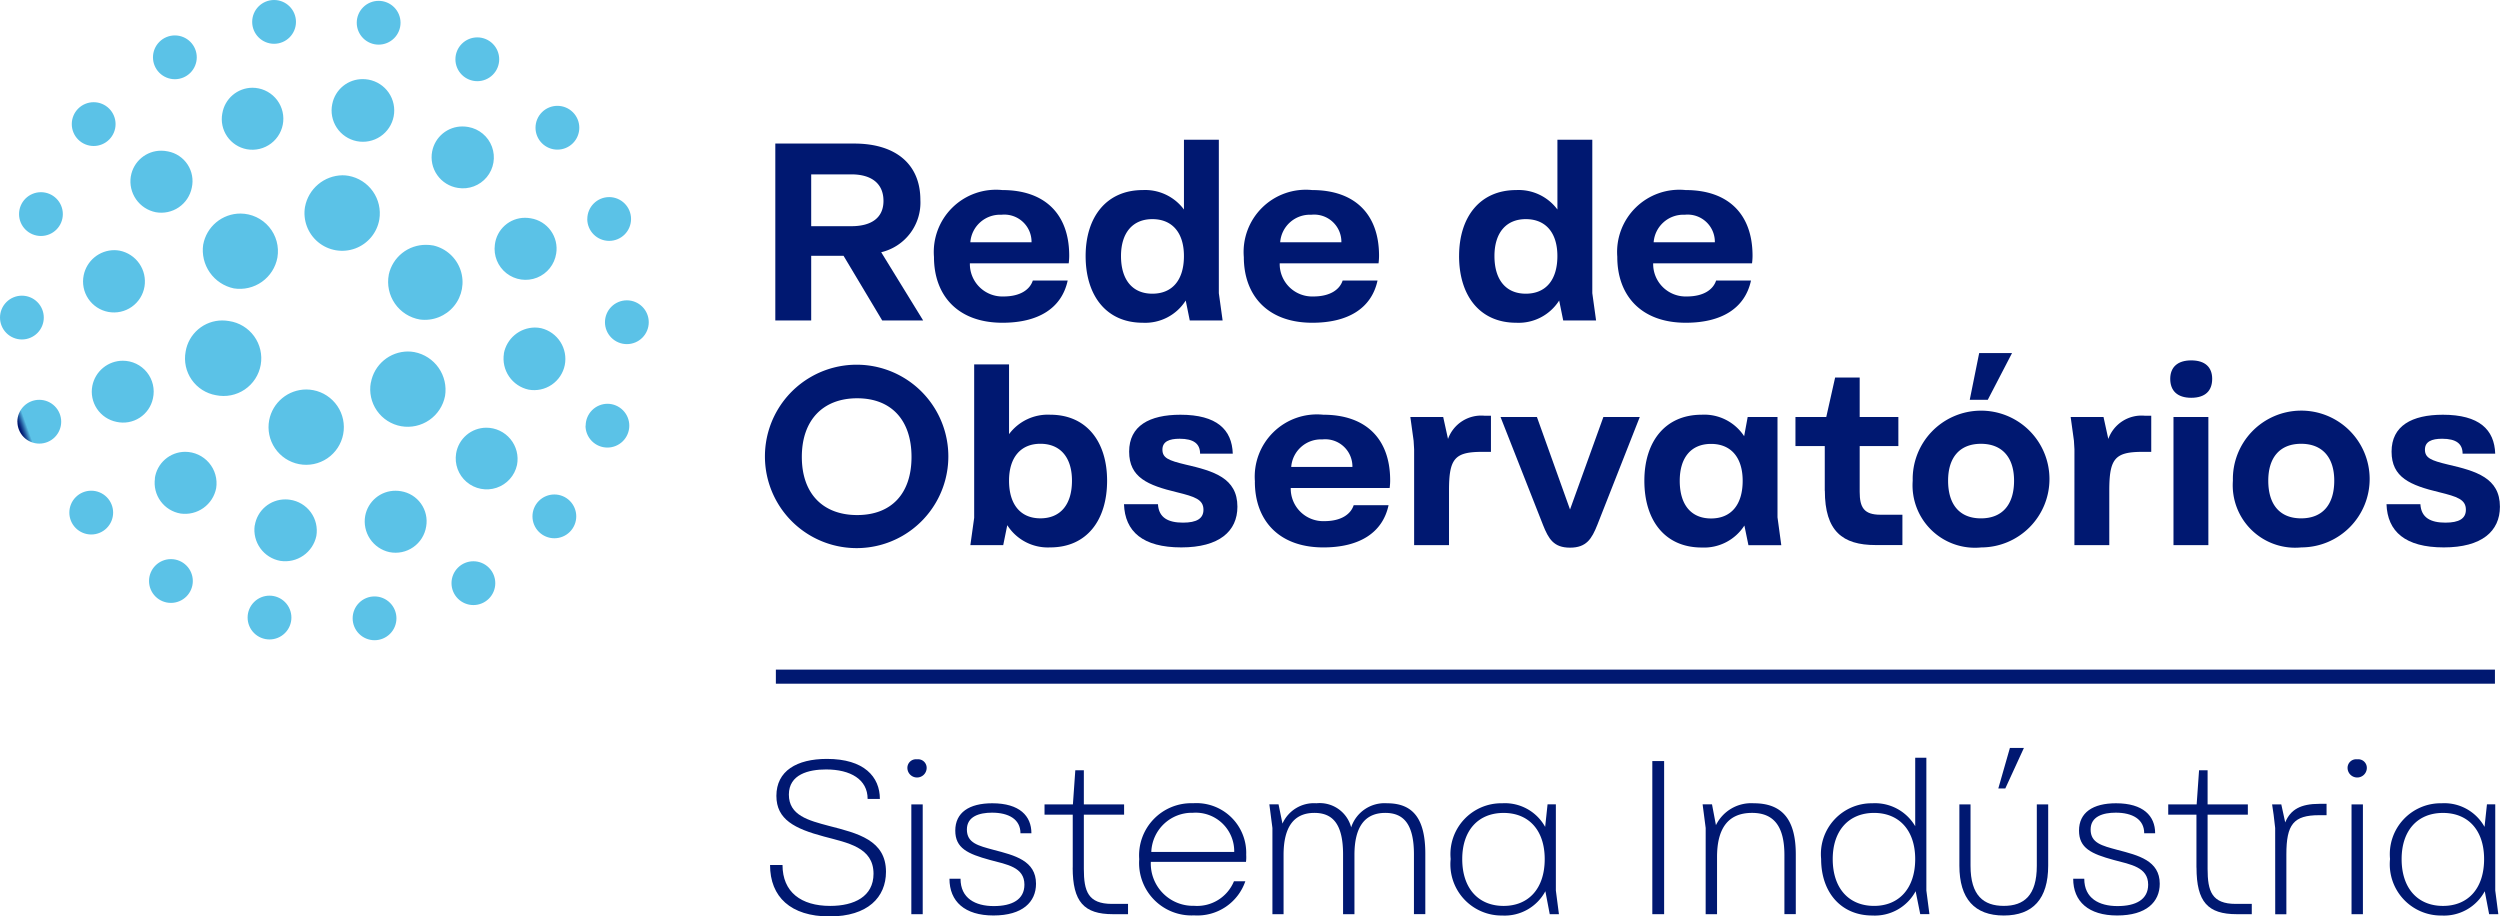 <svg xmlns="http://www.w3.org/2000/svg" xmlns:xlink="http://www.w3.org/1999/xlink" width="152.658" height="55.957" viewBox="0 0 152.658 55.957">
  <defs>
    <clipPath id="clip-path">
      <path id="Caminho_7307" data-name="Caminho 7307" d="M21.534,37.757a1.337,1.337,0,1,0,1.336-1.337,1.336,1.336,0,0,0-1.336,1.337M15.12,37.71a1.337,1.337,0,1,0,1.337-1.337A1.337,1.337,0,0,0,15.12,37.71m12.45-2.1a1.337,1.337,0,1,0,1.337-1.337,1.337,1.337,0,0,0-1.337,1.337M9.1,35.478a1.337,1.337,0,1,0,1.337-1.337A1.337,1.337,0,0,0,9.1,35.478m6.452-3.39a1.924,1.924,0,0,0,1.565,2.161,1.944,1.944,0,0,0,2.2-1.52A1.908,1.908,0,0,0,17.7,30.515a1.935,1.935,0,0,0-.274-.02,1.881,1.881,0,0,0-1.868,1.592m16.956-.556a1.337,1.337,0,1,0,1.336-1.337,1.337,1.337,0,0,0-1.336,1.337M4.234,31.3a1.337,1.337,0,1,0,1.337-1.336A1.337,1.337,0,0,0,4.234,31.3M22.3,31.5a1.922,1.922,0,0,0,1.48,2.215,1.893,1.893,0,0,0,2.243-1.564,1.859,1.859,0,0,0-1.536-2.156,1.953,1.953,0,0,0-.334-.029A1.877,1.877,0,0,0,22.3,31.5M9.462,29.213a1.9,1.9,0,0,0,1.567,2.146A1.938,1.938,0,0,0,13.2,29.812a1.921,1.921,0,0,0-1.9-2.223,1.876,1.876,0,0,0-1.847,1.625m18.4-1.533a1.893,1.893,0,0,0,3.717.713,1.91,1.91,0,0,0-1.874-2.277,1.872,1.872,0,0,0-1.843,1.564m7.9-1.688A1.337,1.337,0,1,0,37.1,24.656a1.337,1.337,0,0,0-1.337,1.337m-34.7-.242A1.337,1.337,0,1,0,2.4,24.414,1.336,1.336,0,0,0,1.06,25.751m15.378-.1a2.3,2.3,0,1,0,2.69-1.827,2.283,2.283,0,0,0-.43-.041,2.311,2.311,0,0,0-2.26,1.868m-10.8-2.091a1.88,1.88,0,0,0,1.474,2.2,1.857,1.857,0,0,0,2.227-1.433,1.885,1.885,0,0,0-1.84-2.3,1.9,1.9,0,0,0-1.861,1.533m17.005-.2A2.292,2.292,0,0,0,24.5,26.027a2.323,2.323,0,0,0,2.677-1.851A2.348,2.348,0,0,0,25.306,21.5a2.228,2.228,0,0,0-.4-.037,2.308,2.308,0,0,0-2.258,1.9m8.124-1.78a1.942,1.942,0,0,0,1.507,2.21,1.908,1.908,0,0,0,2.208-1.5,1.932,1.932,0,0,0-1.436-2.251A1.8,1.8,0,0,0,32.658,20a1.943,1.943,0,0,0-1.891,1.582M11.335,21.47a2.279,2.279,0,0,0,1.855,2.663,2.3,2.3,0,1,0,.793-4.529,2.359,2.359,0,0,0-.409-.036,2.268,2.268,0,0,0-2.239,1.9m25.606-1.792a1.337,1.337,0,1,0,1.337-1.337,1.337,1.337,0,0,0-1.337,1.337M0,19.392a1.337,1.337,0,1,0,1.337-1.337A1.337,1.337,0,0,0,0,19.392m5.11-2.584a1.889,1.889,0,1,0,3.714.688,1.92,1.92,0,0,0-1.516-2.19,1.85,1.85,0,0,0-.333-.031A1.913,1.913,0,0,0,5.11,16.808m18.631-.037a2.334,2.334,0,0,0,1.9,2.74,2.3,2.3,0,0,0,.825-4.52,2.46,2.46,0,0,0-.44-.04,2.309,2.309,0,0,0-2.287,1.82m6.479-1.83a1.892,1.892,0,0,0,3.745.541,1.876,1.876,0,0,0-1.549-2.151,1.976,1.976,0,0,0-.353-.032,1.852,1.852,0,0,0-1.843,1.642m-17.811-.008a2.387,2.387,0,0,0,1.874,2.678,2.336,2.336,0,0,0,2.659-1.886A2.3,2.3,0,0,0,14.68,13.04a2.312,2.312,0,0,0-2.271,1.894M35.86,13.371A1.337,1.337,0,1,0,37.2,12.035a1.337,1.337,0,0,0-1.337,1.337m-34.7-.3A1.337,1.337,0,1,0,2.5,11.736a1.337,1.337,0,0,0-1.337,1.337m17.462-.447a2.3,2.3,0,0,0,4.538.774,2.328,2.328,0,0,0-1.879-2.664,2.1,2.1,0,0,0-.373-.033,2.362,2.362,0,0,0-2.285,1.923M7.987,10.771a1.924,1.924,0,0,0,1.525,2.188,1.9,1.9,0,0,0,2.2-1.5,1.842,1.842,0,0,0-1.451-2.212,1.966,1.966,0,0,0-.415-.045,1.875,1.875,0,0,0-1.856,1.564m18.4-1.529a1.894,1.894,0,0,0,1.574,2.238,1.887,1.887,0,0,0,.63-3.721,2,2,0,0,0-.356-.032A1.876,1.876,0,0,0,26.39,9.242M32.7,7.8a1.337,1.337,0,1,0,1.337-1.337A1.337,1.337,0,0,0,32.7,7.8M4.383,7.578A1.337,1.337,0,1,0,5.72,6.241,1.336,1.336,0,0,0,4.383,7.578m9.191-.65a1.873,1.873,0,0,0,1.5,2.186,1.893,1.893,0,1,0,.333-3.756,1.871,1.871,0,0,0-1.832,1.57m6.714-.579A1.913,1.913,0,1,0,22.5,4.862a2,2,0,0,0-.346-.031,1.884,1.884,0,0,0-1.864,1.517M27.809,3.62a1.337,1.337,0,1,0,1.337-1.337A1.337,1.337,0,0,0,27.809,3.62M9.341,3.5a1.337,1.337,0,1,0,1.337-1.337A1.337,1.337,0,0,0,9.341,3.5M21.784,1.389A1.337,1.337,0,1,0,23.121.052a1.336,1.336,0,0,0-1.337,1.337M16.736,0a1.337,1.337,0,1,0,1.337,1.337A1.337,1.337,0,0,0,16.736,0Z" transform="translate(0 0)" fill="none"/>
    </clipPath>
    <linearGradient id="linear-gradient" x1="0.107" y1="1.227" x2="0.116" y2="1.227" gradientUnits="objectBoundingBox">
      <stop offset="0" stop-color="#001871"/>
      <stop offset="0.141" stop-color="#09297c"/>
      <stop offset="0.421" stop-color="#20559b"/>
      <stop offset="0.81" stop-color="#479ccd"/>
      <stop offset="1" stop-color="#5bc2e7"/>
    </linearGradient>
  </defs>
  <g id="logo-rede-obs" transform="translate(-453 -8055)">
    <rect id="Retângulo_148100" data-name="Retângulo 148100" width="104.972" height="0.86" transform="translate(500.377 8095.889)" fill="#001871"/>
    <path id="Caminho_7273" data-name="Caminho 7273" d="M110.708,115.578h.761c0,1.656,1.135,2.5,2.912,2.5,1.47,0,2.645-.575,2.645-1.964,0-1.617-1.576-1.884-3.019-2.271-1.8-.481-2.912-1.042-2.912-2.485,0-1.522,1.242-2.257,3.086-2.257,2.271,0,3.233,1.095,3.233,2.444h-.748c0-1.189-1.042-1.8-2.538-1.8-1.055,0-2.271.294-2.271,1.536,0,1.269,1.189,1.576,2.444,1.91,1.763.454,3.486.869,3.486,2.805,0,1.55-1.109,2.725-3.446,2.725-2.377,0-3.633-1.2-3.633-3.139" transform="translate(389.314 7992.24)" fill="#001871"/>
    <path id="Caminho_7274" data-name="Caminho 7274" d="M131.041,109.162a.524.524,0,0,1,.588.547.588.588,0,0,1-1.175,0,.524.524,0,0,1,.587-.547m-.347,2.752h.695v6.705h-.695Z" transform="translate(377.955 7992.204)" fill="#001871"/>
    <path id="Caminho_7275" data-name="Caminho 7275" d="M136.49,120.092h.681c0,1.2.908,1.67,2.031,1.67s1.87-.4,1.87-1.309c0-1.068-1.055-1.228-2.111-1.509-1.363-.374-2.111-.721-2.111-1.79,0-1.1.842-1.67,2.258-1.67,1.67,0,2.391.775,2.391,1.83h-.668c0-.855-.722-1.256-1.736-1.256-.775,0-1.536.227-1.536,1.029,0,.828.694.988,1.63,1.242,1.282.334,2.591.654,2.591,2.07,0,1.109-.815,1.937-2.6,1.937-1.75,0-2.685-.855-2.685-2.244" transform="translate(374.482 7988.566)" fill="#001871"/>
    <path id="Caminho_7276" data-name="Caminho 7276" d="M151.89,116.678v-3.233h-1.723v-.627H151.9l.147-2.084h.521v2.084h2.458v.627h-2.458v3.313c0,1.363.254,2.137,1.723,2.137h.975v.628h-.922c-1.763,0-2.458-.748-2.458-2.845" transform="translate(366.615 7991.3)" fill="#001871"/>
    <path id="Caminho_7277" data-name="Caminho 7277" d="M163.782,118.9a3.185,3.185,0,0,1,3.286-3.42,3.04,3.04,0,0,1,3.246,3.152,2.282,2.282,0,0,1-.013.427H164.49a2.579,2.579,0,0,0,2.645,2.685,2.43,2.43,0,0,0,2.432-1.5h.694a3.092,3.092,0,0,1-3.126,2.084,3.2,3.2,0,0,1-3.353-3.433m5.8-.441a2.352,2.352,0,0,0-2.525-2.391,2.483,2.483,0,0,0-2.538,2.391Z" transform="translate(358.783 7988.568)" fill="#001871"/>
    <path id="Caminho_7278" data-name="Caminho 7278" d="M182.677,116.993l-.187-1.442h.561l.24,1.175a2.1,2.1,0,0,1,2.071-1.242,1.984,1.984,0,0,1,2.123,1.47,2.147,2.147,0,0,1,2.191-1.47c1.616,0,2.337.975,2.337,3.085v3.687h-.694V118.61c0-1.87-.641-2.538-1.75-2.538-1.269,0-1.883.882-1.883,2.565v3.62h-.695V118.61c0-1.87-.641-2.538-1.75-2.538-1.269,0-1.883.882-1.883,2.565v3.62h-.681Z" transform="translate(348.021 7988.566)" fill="#001871"/>
    <path id="Caminho_7279" data-name="Caminho 7279" d="M208.555,118.89a3.108,3.108,0,0,1,3.152-3.406,2.807,2.807,0,0,1,2.618,1.442l.147-1.376h.507v5.263l.187,1.443h-.561l-.267-1.4a2.822,2.822,0,0,1-2.632,1.483,3.128,3.128,0,0,1-3.152-3.446m3.233,2.859c1.536,0,2.511-1.069,2.511-2.859,0-1.763-.975-2.819-2.511-2.819s-2.525,1.055-2.525,2.819c0,1.79.989,2.859,2.525,2.859" transform="translate(333.027 7988.566)" fill="#001871"/>
    <rect id="Retângulo_148101" data-name="Retângulo 148101" width="0.721" height="9.35" transform="translate(553.896 8101.473)" fill="#001871"/>
    <path id="Caminho_7280" data-name="Caminho 7280" d="M244.963,116.993l-.187-1.442h.574l.24,1.269a2.4,2.4,0,0,1,2.311-1.336c1.843,0,2.565,1.122,2.565,3.126v3.646h-.695V118.65c0-1.736-.627-2.578-1.977-2.578-1.536,0-2.137,1.041-2.137,2.7v3.486h-.695Z" transform="translate(312.191 7988.566)" fill="#001871"/>
    <path id="Caminho_7281" data-name="Caminho 7281" d="M261.818,115.127a3.1,3.1,0,0,1,3.126-3.406,2.84,2.84,0,0,1,2.618,1.4v-4.181h.681v8.108l.187,1.443h-.561l-.281-1.4a2.829,2.829,0,0,1-2.645,1.483c-1.91,0-3.126-1.416-3.126-3.446m3.233,2.859c1.523,0,2.511-1.069,2.511-2.859,0-1.763-.988-2.819-2.511-2.819s-2.525,1.055-2.525,2.819c0,1.79.989,2.859,2.525,2.859" transform="translate(302.387 7992.33)" fill="#001871"/>
    <path id="Caminho_7282" data-name="Caminho 7282" d="M281.689,114.713v-3.74h.681v3.753c0,1.817.8,2.445,2.03,2.445s2.017-.628,2.017-2.445v-3.753h.695v3.74c0,2.03-.935,3.046-2.712,3.046s-2.711-1.016-2.711-3.046m3.085-7.186h.855L284.494,110h-.428Z" transform="translate(290.957 7993.145)" fill="#001871"/>
    <path id="Caminho_7283" data-name="Caminho 7283" d="M298.038,120.092h.681c0,1.2.908,1.67,2.031,1.67s1.87-.4,1.87-1.309c0-1.068-1.055-1.228-2.111-1.509-1.363-.374-2.111-.721-2.111-1.79,0-1.1.842-1.67,2.258-1.67,1.67,0,2.391.775,2.391,1.83h-.668c0-.855-.722-1.256-1.736-1.256-.775,0-1.536.227-1.536,1.029,0,.828.694.988,1.63,1.242,1.282.334,2.591.654,2.591,2.07,0,1.109-.815,1.937-2.6,1.937-1.75,0-2.685-.855-2.685-2.244" transform="translate(281.553 7988.566)" fill="#001871"/>
    <path id="Caminho_7284" data-name="Caminho 7284" d="M313.438,116.678v-3.233h-1.723v-.627h1.736l.147-2.084h.521v2.084h2.458v.627h-2.458v3.313c0,1.363.254,2.137,1.723,2.137h.975v.628H315.9c-1.763,0-2.458-.748-2.458-2.845" transform="translate(273.684 7991.3)" fill="#001871"/>
    <path id="Caminho_7285" data-name="Caminho 7285" d="M326.837,117.029l-.093-.8-.094-.641h.561l.24,1.1c.321-.788.948-1.135,2.084-1.135h.44v.694h-.454c-1.563,0-2,.561-2,2.391v3.66h-.681Z" transform="translate(265.092 7988.531)" fill="#001871"/>
    <path id="Caminho_7286" data-name="Caminho 7286" d="M338.085,109.162a.524.524,0,0,1,.587.547.588.588,0,0,1-1.175,0,.524.524,0,0,1,.588-.547m-.347,2.752h.695v6.705h-.695Z" transform="translate(258.854 7992.204)" fill="#001871"/>
    <path id="Caminho_7287" data-name="Caminho 7287" d="M343.6,118.89a3.108,3.108,0,0,1,3.152-3.406,2.807,2.807,0,0,1,2.618,1.442l.147-1.376h.507v5.263l.187,1.443h-.561l-.267-1.4a2.822,2.822,0,0,1-2.632,1.483,3.128,3.128,0,0,1-3.152-3.446m3.233,2.859c1.536,0,2.511-1.069,2.511-2.859,0-1.763-.975-2.819-2.511-2.819s-2.525,1.055-2.525,2.819c0,1.79.989,2.859,2.525,2.859" transform="translate(255.344 7988.566)" fill="#001871"/>
    <path id="Caminho_7288" data-name="Caminho 7288" d="M111.46,20.639h4.815c2.546,0,4.043,1.266,4.043,3.442a3.114,3.114,0,0,1-2.392,3.194l2.562,4.167h-2.5l-2.362-3.951h-1.975v3.951H111.46Zm4.645,5.046c1.2,0,1.96-.494,1.96-1.543,0-1.081-.756-1.621-1.96-1.621h-2.454v3.164Z" transform="translate(388.883 8043.127)" fill="#001871"/>
    <path id="Caminho_7289" data-name="Caminho 7289" d="M134.274,31.414a3.8,3.8,0,0,1,4.167-4.09c2.655,0,4.059,1.513,4.09,3.92a3.527,3.527,0,0,1-.031.556h-6.034a1.984,1.984,0,0,0,2.053,2.022c1.065,0,1.62-.448,1.79-.972h2.129c-.37,1.713-1.821,2.577-3.981,2.577-2.748,0-4.183-1.682-4.183-4.013m5.957-.9a1.662,1.662,0,0,0-1.837-1.682,1.82,1.82,0,0,0-1.9,1.682Z" transform="translate(375.758 8039.281)" fill="#001871"/>
    <path id="Caminho_7290" data-name="Caminho 7290" d="M156.073,27.193c0-2.376,1.265-4.028,3.488-4.028a2.948,2.948,0,0,1,2.516,1.188v-4.26h2.13v9.368l.231,1.667h-2.006l-.247-1.219a2.93,2.93,0,0,1-2.624,1.358c-2.222,0-3.488-1.651-3.488-4.074m4.074,2.3c1.219,0,1.929-.833,1.929-2.3,0-1.42-.71-2.253-1.929-2.253-1.2,0-1.914.833-1.914,2.253,0,1.466.711,2.3,1.914,2.3" transform="translate(363.219 8043.441)" fill="#001871"/>
    <path id="Caminho_7291" data-name="Caminho 7291" d="M178.814,31.414a3.8,3.8,0,0,1,4.167-4.09c2.654,0,4.059,1.513,4.09,3.92a3.527,3.527,0,0,1-.031.556h-6.034a1.984,1.984,0,0,0,2.053,2.022c1.064,0,1.62-.448,1.79-.972h2.13c-.37,1.713-1.821,2.577-3.981,2.577-2.748,0-4.183-1.682-4.183-4.013m5.957-.9a1.662,1.662,0,0,0-1.837-1.682,1.82,1.82,0,0,0-1.9,1.682Z" transform="translate(350.137 8039.281)" fill="#001871"/>
    <path id="Caminho_7292" data-name="Caminho 7292" d="M209.769,27.193c0-2.376,1.265-4.028,3.488-4.028a2.948,2.948,0,0,1,2.516,1.188v-4.26h2.13v9.368l.231,1.667h-2.007l-.247-1.219a2.931,2.931,0,0,1-2.624,1.358c-2.222,0-3.488-1.651-3.488-4.074m4.074,2.3c1.219,0,1.929-.833,1.929-2.3,0-1.42-.71-2.253-1.929-2.253-1.2,0-1.914.833-1.914,2.253,0,1.466.71,2.3,1.914,2.3" transform="translate(332.328 8043.441)" fill="#001871"/>
    <path id="Caminho_7293" data-name="Caminho 7293" d="M232.51,31.414a3.8,3.8,0,0,1,4.167-4.09c2.654,0,4.059,1.513,4.09,3.92a3.527,3.527,0,0,1-.031.556H234.7a1.984,1.984,0,0,0,2.053,2.022c1.064,0,1.62-.448,1.79-.972h2.13c-.37,1.713-1.821,2.577-3.981,2.577-2.748,0-4.183-1.682-4.183-4.013m5.957-.9a1.662,1.662,0,0,0-1.837-1.682,1.821,1.821,0,0,0-1.9,1.682Z" transform="translate(319.248 8039.281)" fill="#001871"/>
    <path id="Caminho_7294" data-name="Caminho 7294" d="M109.969,58.112a5.6,5.6,0,0,1,11.2,0,5.6,5.6,0,0,1-11.2,0m5.633,3.581c2.083,0,3.318-1.3,3.318-3.55s-1.234-3.581-3.318-3.581-3.38,1.327-3.38,3.581,1.3,3.55,3.38,3.55" transform="translate(389.74 8024.758)" fill="#001871"/>
    <path id="Caminho_7295" data-name="Caminho 7295" d="M141.759,62.207l-.247,1.219h-2.006l.232-1.667V52.392h2.129v4.259a2.949,2.949,0,0,1,2.516-1.188c2.222,0,3.472,1.651,3.472,4.028,0,2.423-1.25,4.074-3.472,4.074a2.932,2.932,0,0,1-2.624-1.358m2.022-.417c1.219,0,1.929-.833,1.929-2.3,0-1.42-.71-2.253-1.929-2.253-1.2,0-1.914.833-1.914,2.253,0,1.466.711,2.3,1.914,2.3" transform="translate(372.748 8024.861)" fill="#001871"/>
    <path id="Caminho_7296" data-name="Caminho 7296" d="M161.6,65.085h2.068c.046.833.633,1.127,1.528,1.127.833,0,1.25-.247,1.25-.787,0-.633-.54-.8-1.606-1.065-1.806-.432-2.932-.91-2.932-2.484s1.235-2.253,3.133-2.253c2.222,0,3.148.91,3.195,2.376H166.24c0-.6-.386-.91-1.25-.91-.633,0-1.05.169-1.05.663,0,.509.37.664,1.4.911,1.729.4,3.179.818,3.179,2.577,0,1.5-1.111,2.484-3.426,2.484-2.361,0-3.442-.972-3.5-2.639" transform="translate(360.041 8020.702)" fill="#001871"/>
    <path id="Caminho_7297" data-name="Caminho 7297" d="M180.413,63.711a3.8,3.8,0,0,1,4.167-4.09c2.654,0,4.059,1.513,4.09,3.92a3.527,3.527,0,0,1-.031.556H182.6a1.984,1.984,0,0,0,2.053,2.022c1.064,0,1.62-.448,1.79-.972h2.13c-.37,1.713-1.821,2.577-3.981,2.577-2.748,0-4.183-1.682-4.183-4.013m5.957-.9a1.662,1.662,0,0,0-1.837-1.682,1.821,1.821,0,0,0-1.9,1.682Z" transform="translate(349.217 8020.703)" fill="#001871"/>
    <path id="Caminho_7298" data-name="Caminho 7298" d="M202.988,61.819l-.031-.525-.2-1.451h2.006l.294,1.343a2.153,2.153,0,0,1,2.222-1.42h.4v2.207h-.54c-1.682,0-2.021.417-2.021,2.362v3.333h-2.13Z" transform="translate(336.363 8020.619)" fill="#001871"/>
    <path id="Caminho_7299" data-name="Caminho 7299" d="M218.318,66.539l-2.593-6.59h2.222l2.022,5.648,2.037-5.648h2.222l-2.593,6.59c-.339.849-.663,1.389-1.666,1.389s-1.312-.54-1.651-1.389" transform="translate(328.902 8020.514)" fill="#001871"/>
    <path id="Caminho_7300" data-name="Caminho 7300" d="M236.4,63.65c0-2.376,1.265-4.028,3.5-4.028a2.908,2.908,0,0,1,2.593,1.312l.216-1.173h1.821v6.127l.231,1.7h-2.006l-.247-1.2a2.925,2.925,0,0,1-2.608,1.343c-2.238,0-3.5-1.651-3.5-4.074m4.074,2.3c1.219,0,1.929-.833,1.929-2.3,0-1.42-.71-2.253-1.929-2.253s-1.914.833-1.914,2.253c0,1.466.695,2.3,1.914,2.3" transform="translate(317.01 8020.702)" fill="#001871"/>
    <path id="Caminho_7301" data-name="Caminho 7301" d="M259.914,61.194V58.462h-1.79V56.688h1.882l.54-2.408h1.5v2.408h2.362v1.775h-2.362v2.793c0,.957.263,1.4,1.266,1.4h1.343v1.852h-1.636c-2.021,0-3.1-.849-3.1-3.318" transform="translate(304.512 8023.775)" fill="#001871"/>
    <path id="Caminho_7302" data-name="Caminho 7302" d="M274.98,58.55a4.176,4.176,0,1,1,4.183,4.075,3.811,3.811,0,0,1-4.183-4.075m4.167,2.3c1.3,0,2.022-.833,2.022-2.3,0-1.42-.725-2.253-2.022-2.253s-2.006.833-2.006,2.253c0,1.466.71,2.3,2.006,2.3m-.108-10.093h2.006l-1.482,2.855h-1.1Z" transform="translate(294.816 8025.803)" fill="#001871"/>
    <path id="Caminho_7303" data-name="Caminho 7303" d="M297.918,61.819l-.031-.525-.2-1.451h2.006l.293,1.343a2.153,2.153,0,0,1,2.222-1.42h.4v2.207h-.54c-1.682,0-2.022.417-2.022,2.362v3.333h-2.13Z" transform="translate(281.754 8020.619)" fill="#001871"/>
    <path id="Caminho_7304" data-name="Caminho 7304" d="M313.282,51.809c.864,0,1.281.432,1.281,1.127,0,.725-.416,1.157-1.281,1.157-.849,0-1.281-.432-1.281-1.157,0-.694.432-1.127,1.281-1.127M312.2,55.266h2.13v7.824H312.2Z" transform="translate(273.52 8025.197)" fill="#001871"/>
    <path id="Caminho_7305" data-name="Caminho 7305" d="M321.01,63.65a4.176,4.176,0,1,1,4.183,4.074,3.811,3.811,0,0,1-4.183-4.074m4.167,2.3c1.3,0,2.022-.833,2.022-2.3,0-1.42-.725-2.253-2.022-2.253s-2.007.833-2.007,2.253c0,1.466.71,2.3,2.007,2.3" transform="translate(268.338 8020.702)" fill="#001871"/>
    <path id="Caminho_7306" data-name="Caminho 7306" d="M343.1,65.085h2.068c.046.833.633,1.127,1.528,1.127.833,0,1.25-.247,1.25-.787,0-.633-.54-.8-1.606-1.065-1.805-.432-2.932-.91-2.932-2.484s1.235-2.253,3.133-2.253c2.222,0,3.148.91,3.195,2.376h-1.991c0-.6-.386-.91-1.25-.91-.632,0-1.05.169-1.05.663,0,.509.37.664,1.4.911,1.728.4,3.179.818,3.179,2.577,0,1.5-1.111,2.484-3.426,2.484-2.361,0-3.441-.972-3.5-2.639" transform="translate(255.629 8020.702)" fill="#001871"/>
    <g id="Grupo_163372" data-name="Grupo 163372" transform="translate(453 8055)" clip-path="url(#clip-path)">
      <rect id="Retângulo_148103" data-name="Retângulo 148103" width="50.418" height="50.102" transform="translate(-12.334 4.383) rotate(-19.562)" fill="url(#linear-gradient)"/>
    </g>
  </g>
</svg>

